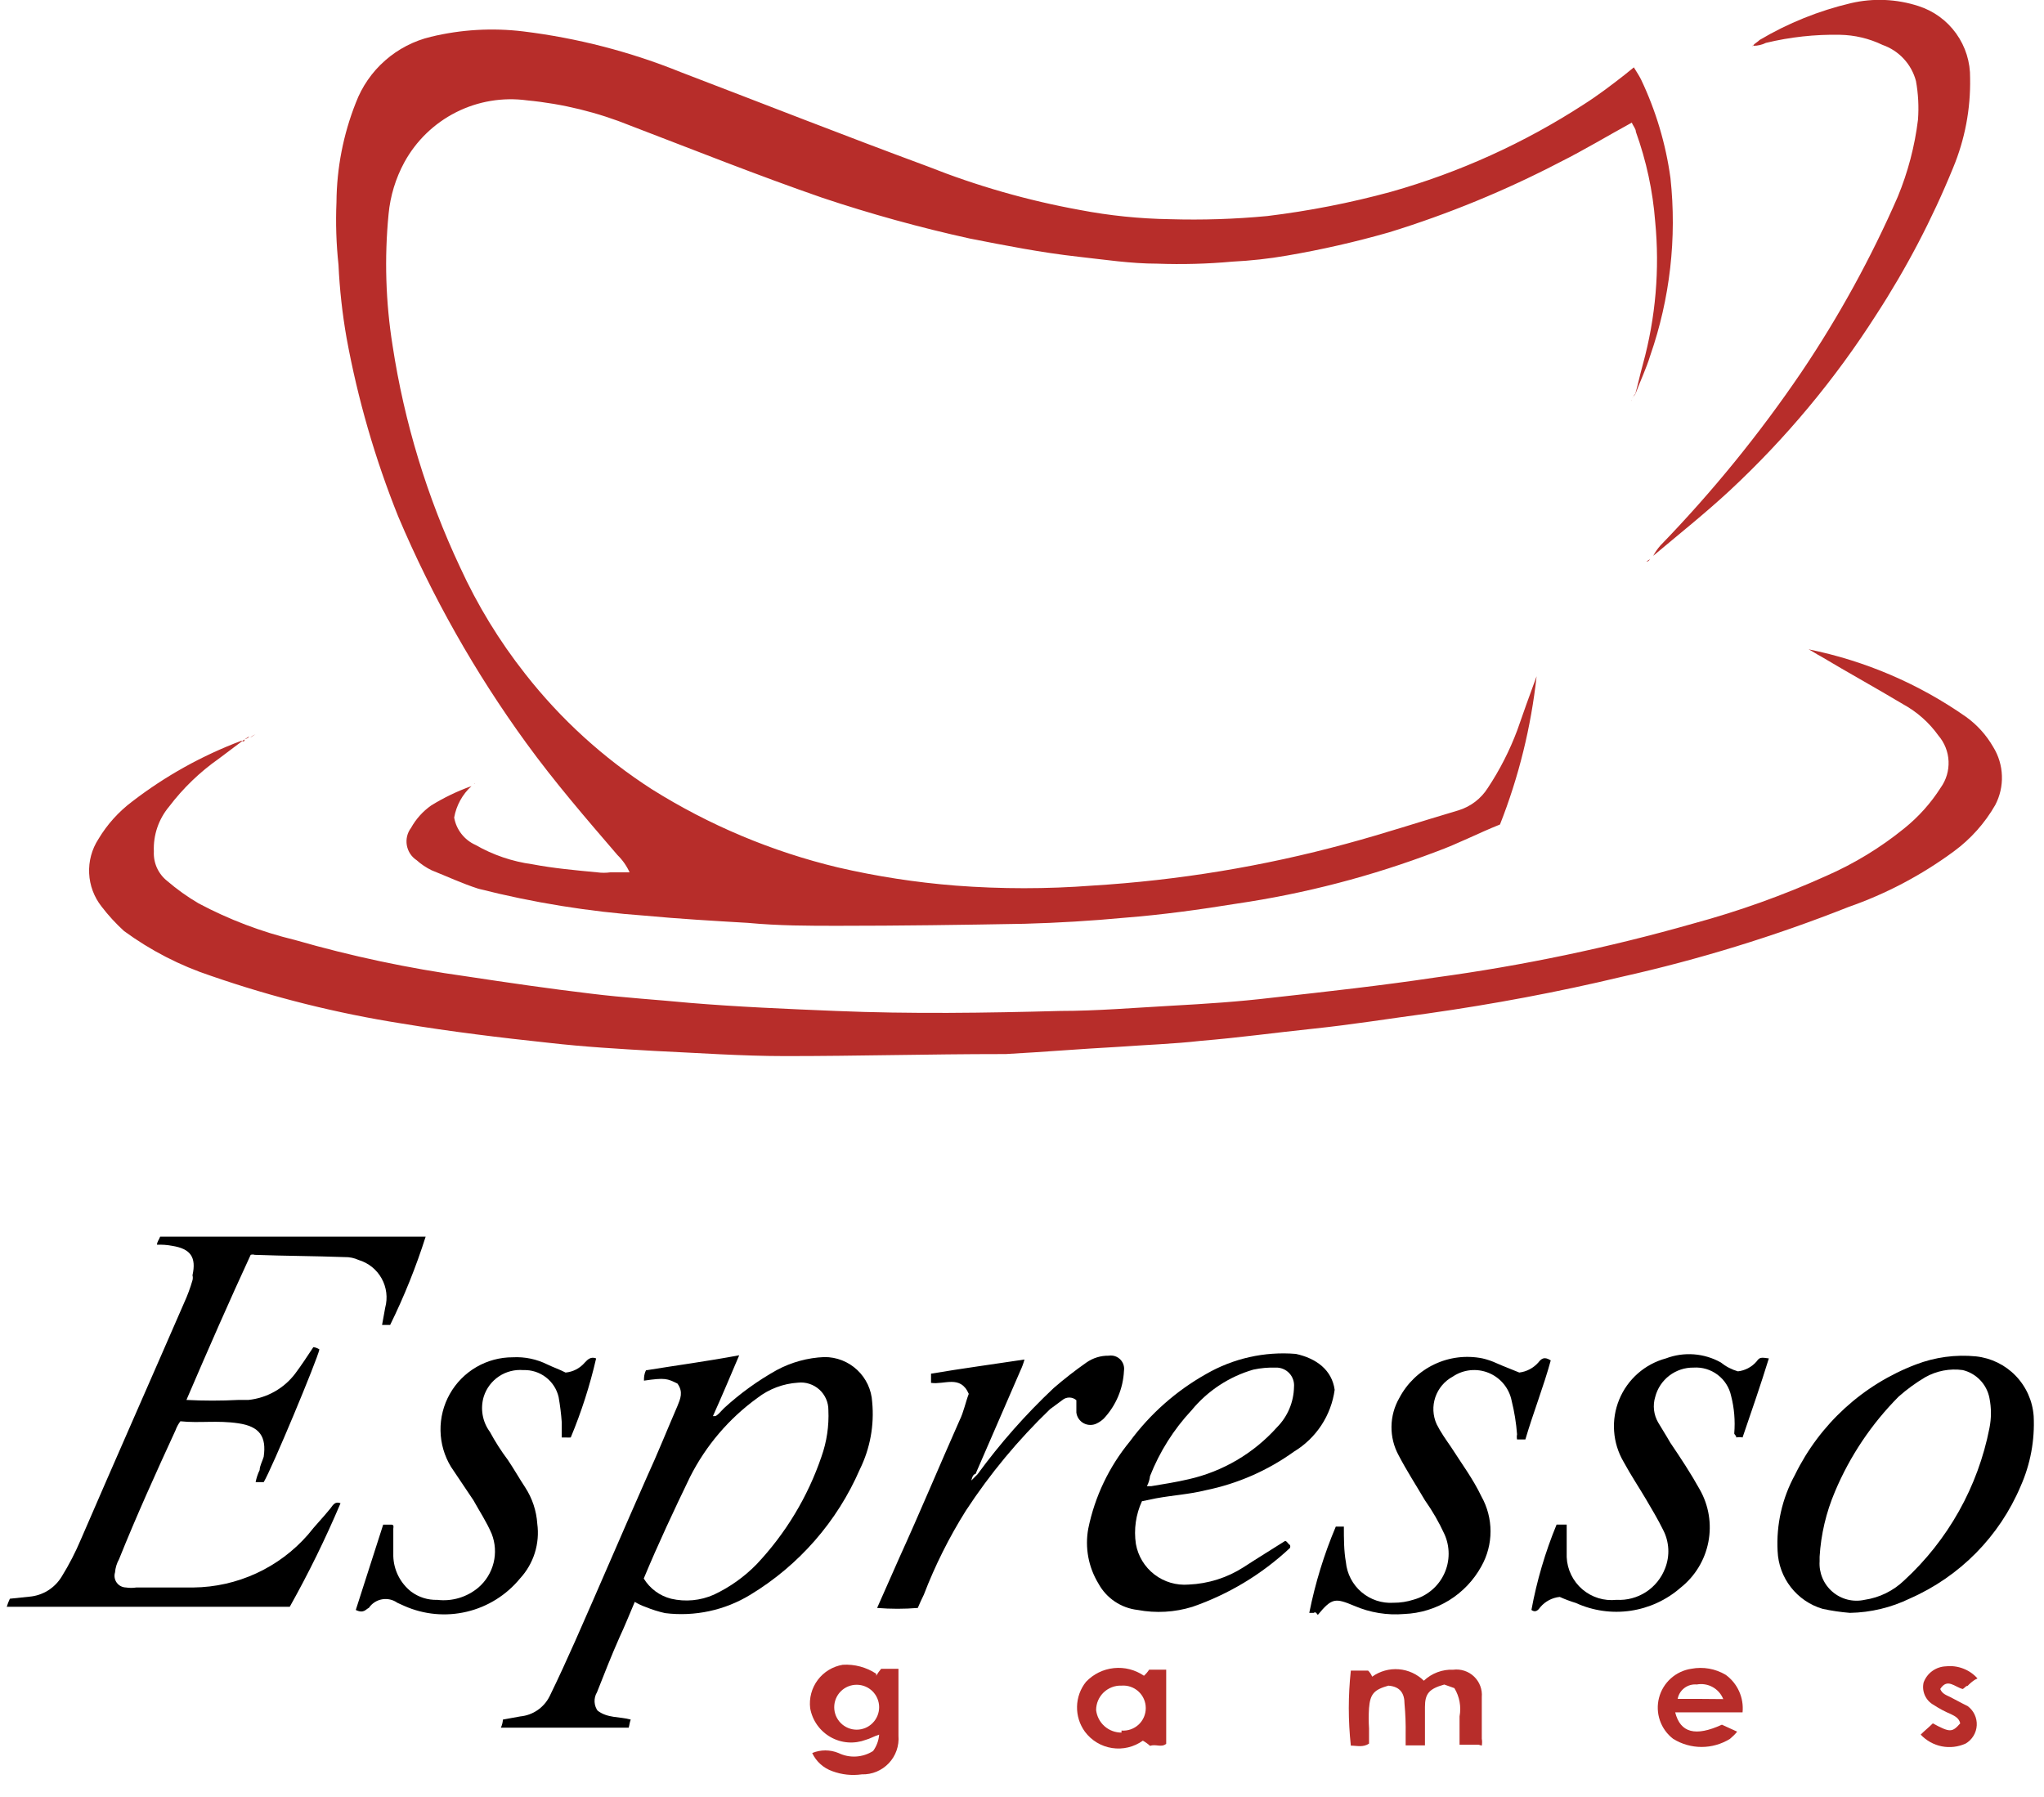 <svg width="91" height="80" viewBox="0 0 91 80" fill="none" xmlns="http://www.w3.org/2000/svg">
<g clip-path="url(#clip0_71_1683)">
<path d="M20.99 34.999C20.586 35.368 20.316 35.861 20.22 36.399C20.266 36.665 20.377 36.915 20.543 37.127C20.709 37.34 20.924 37.509 21.17 37.619C21.95 38.066 22.809 38.358 23.7 38.479C24.64 38.659 25.64 38.749 26.59 38.839C26.782 38.865 26.977 38.865 27.17 38.839H28.03C27.899 38.551 27.716 38.29 27.49 38.069C26.09 36.439 24.69 34.819 23.42 33.069C21.147 29.939 19.238 26.561 17.73 22.999C16.699 20.433 15.928 17.77 15.43 15.049C15.241 13.971 15.12 12.882 15.07 11.789C14.97 10.863 14.94 9.93 14.98 8.999C14.991 7.485 15.282 5.987 15.84 4.579C16.114 3.854 16.562 3.206 17.144 2.694C17.727 2.181 18.425 1.819 19.18 1.639C20.528 1.313 21.923 1.232 23.3 1.399C25.702 1.694 28.056 2.302 30.3 3.209C33.96 4.609 37.62 6.049 41.3 7.409C43.49 8.279 45.761 8.929 48.08 9.349C49.399 9.601 50.737 9.738 52.08 9.759C53.528 9.802 54.977 9.756 56.42 9.619C58.28 9.393 60.122 9.032 61.93 8.539C64.969 7.679 67.861 6.368 70.51 4.649C71.14 4.249 71.73 3.799 72.32 3.339L72.74 2.999C72.88 3.229 72.97 3.359 73.06 3.539C73.72 4.926 74.162 6.407 74.37 7.929C74.658 10.597 74.351 13.295 73.47 15.829C73.29 16.419 73.01 16.999 72.79 17.589C72.92 17.139 73.01 16.689 73.15 16.189C73.712 14.133 73.895 11.991 73.69 9.869C73.585 8.503 73.295 7.158 72.83 5.869C72.83 5.729 72.7 5.599 72.65 5.459C71.57 6.049 70.53 6.679 69.45 7.219C67.019 8.485 64.478 9.53 61.86 10.339C60.36 10.769 58.838 11.116 57.3 11.379C56.493 11.519 55.678 11.609 54.86 11.649C53.749 11.75 52.634 11.78 51.52 11.739C50.35 11.739 49.17 11.559 48 11.429C46.37 11.249 44.75 10.929 43.17 10.619C40.956 10.131 38.77 9.527 36.62 8.809C33.73 7.809 30.93 6.689 28.08 5.599C26.606 5.001 25.053 4.62 23.47 4.469C22.386 4.321 21.282 4.505 20.305 4.998C19.329 5.491 18.525 6.269 18 7.229C17.614 7.941 17.376 8.723 17.3 9.529C17.109 11.485 17.169 13.458 17.48 15.399C18.001 18.809 19.012 22.127 20.48 25.249C21.254 26.942 22.227 28.537 23.38 29.999C24.958 32.017 26.865 33.754 29.02 35.139C31.573 36.741 34.369 37.916 37.3 38.619C39.024 39.019 40.775 39.289 42.54 39.429C44.57 39.584 46.609 39.584 48.64 39.429C52.457 39.196 56.24 38.573 59.93 37.569C61.6 37.119 63.27 36.569 64.93 36.079C65.472 35.914 65.938 35.559 66.24 35.079C66.773 34.275 67.212 33.413 67.55 32.509C67.82 31.739 68.09 30.969 68.41 30.109C68.163 32.372 67.615 34.592 66.78 36.709C65.78 37.109 64.93 37.559 63.94 37.919C61.079 39.008 58.108 39.783 55.08 40.229C53.41 40.499 51.74 40.729 50.08 40.859C48.587 40.999 47.096 41.089 45.61 41.129C42.85 41.179 40.05 41.219 37.3 41.219C35.99 41.219 34.68 41.219 33.3 41.089C31.76 40.999 30.22 40.909 28.73 40.769C26.223 40.59 23.736 40.188 21.3 39.569C20.58 39.339 19.9 39.019 19.22 38.749C18.977 38.631 18.751 38.48 18.55 38.299C18.435 38.224 18.337 38.126 18.262 38.012C18.186 37.897 18.136 37.768 18.112 37.633C18.089 37.498 18.093 37.36 18.125 37.227C18.158 37.093 18.217 36.968 18.3 36.859C18.52 36.462 18.828 36.12 19.2 35.859C19.765 35.511 20.365 35.222 20.99 34.999Z" fill="#B72D2A"/>
<path d="M10.87 32.93L9.74 33.78C8.898 34.371 8.152 35.09 7.53 35.91C7.061 36.468 6.818 37.182 6.85 37.91C6.837 38.16 6.884 38.409 6.986 38.637C7.089 38.864 7.245 39.065 7.44 39.22C7.876 39.595 8.344 39.929 8.84 40.22C10.196 40.942 11.637 41.489 13.13 41.85C15.632 42.571 18.181 43.112 20.76 43.47C22.61 43.75 24.46 44.02 26.31 44.24C27.76 44.42 29.25 44.51 30.7 44.65C32.86 44.83 35.03 44.92 37.2 45.01C40.54 45.15 43.88 45.1 47.2 45.01C48.82 45.01 50.49 44.87 52.12 44.78C53.75 44.69 55.12 44.6 56.64 44.42C59.07 44.15 61.51 43.88 63.91 43.52C67.785 42.993 71.618 42.191 75.38 41.12C77.407 40.572 79.386 39.863 81.3 39C82.55 38.453 83.721 37.74 84.78 36.88C85.415 36.369 85.962 35.758 86.4 35.07C86.646 34.728 86.769 34.313 86.751 33.893C86.733 33.472 86.574 33.07 86.3 32.75C85.886 32.17 85.346 31.692 84.72 31.35C83.5 30.62 82.28 29.95 81.06 29.22C80.88 29.13 80.7 29 80.52 28.91C83.035 29.419 85.417 30.44 87.52 31.91C88.019 32.267 88.435 32.728 88.74 33.26C88.978 33.645 89.111 34.086 89.126 34.538C89.142 34.991 89.04 35.439 88.83 35.84C88.365 36.652 87.735 37.357 86.98 37.91C85.552 38.962 83.975 39.795 82.3 40.38C79.02 41.679 75.643 42.719 72.2 43.49C69.36 44.17 66.47 44.71 63.58 45.12C61.86 45.35 60.19 45.62 58.47 45.8C56.75 45.98 55.17 46.2 53.47 46.34C52.25 46.48 50.99 46.52 49.77 46.61C48.1 46.7 46.43 46.84 44.77 46.93H44.59C41.38 46.93 38.17 47.02 34.97 47.02C33.02 47.02 31.08 46.88 29.14 46.79C27.56 46.7 26.02 46.61 24.44 46.43C22.28 46.2 20.06 45.93 17.89 45.57C15.003 45.115 12.162 44.406 9.4 43.45C8.01 42.99 6.701 42.316 5.52 41.45C5.155 41.117 4.82 40.752 4.52 40.36C4.187 39.937 3.994 39.421 3.969 38.883C3.944 38.345 4.087 37.812 4.38 37.36C4.767 36.712 5.277 36.144 5.88 35.69C7.36 34.55 9.001 33.637 10.75 32.98C10.769 32.998 10.794 33.009 10.82 33.009C10.846 33.009 10.871 32.998 10.89 32.98L10.87 32.93Z" fill="#B72D2A"/>
<path d="M8.3 62.329C9.069 62.369 9.84 62.369 10.61 62.329C10.74 62.329 10.92 62.329 11.06 62.329C11.468 62.286 11.863 62.161 12.221 61.959C12.579 61.758 12.892 61.486 13.14 61.159C13.41 60.799 13.68 60.389 13.95 59.979C14.047 59.989 14.139 60.024 14.22 60.079C14.13 60.529 12.1 65.399 11.74 65.989H11.38C11.417 65.802 11.477 65.62 11.56 65.449C11.56 65.269 11.69 65.039 11.74 64.859C11.87 63.959 11.56 63.509 10.61 63.369C9.66 63.229 8.89 63.369 8.03 63.279C7.937 63.404 7.863 63.542 7.81 63.689C6.94 65.579 6.08 67.479 5.3 69.419C5.199 69.6 5.138 69.802 5.12 70.009C5.097 70.086 5.092 70.167 5.105 70.246C5.119 70.326 5.15 70.401 5.198 70.466C5.245 70.531 5.307 70.584 5.379 70.621C5.45 70.657 5.529 70.677 5.61 70.679C5.762 70.703 5.917 70.703 6.07 70.679H8.61C9.578 70.669 10.532 70.454 11.411 70.049C12.29 69.644 13.074 69.058 13.71 68.329C14.03 67.919 14.39 67.559 14.71 67.159C14.84 66.979 14.93 66.839 15.16 66.929C14.492 68.506 13.737 70.045 12.9 71.539H0.3C0.338 71.415 0.385 71.295 0.44 71.179L1.3 71.089C1.596 71.065 1.882 70.971 2.134 70.815C2.386 70.658 2.597 70.443 2.75 70.189C3.08 69.655 3.367 69.097 3.61 68.519C5.13 64.999 6.67 61.519 8.2 57.999C8.348 57.675 8.472 57.341 8.57 56.999C8.589 56.926 8.589 56.851 8.57 56.779C8.75 55.969 8.48 55.599 7.67 55.469C7.446 55.426 7.218 55.409 6.99 55.419C6.99 55.289 7.08 55.199 7.13 55.059H18.95C18.522 56.406 17.994 57.72 17.37 58.989H17.01L17.15 58.219C17.268 57.781 17.211 57.315 16.99 56.919C16.77 56.523 16.404 56.229 15.97 56.099C15.773 56.008 15.557 55.963 15.34 55.969C13.98 55.919 12.68 55.919 11.34 55.869C11.281 55.85 11.218 55.85 11.16 55.869C10.24 57.859 9.3 59.999 8.3 62.329Z" fill="black"/>
<path d="M26.59 76.15C27.04 76.51 27.59 76.42 28.08 76.56C28.03 76.69 28.03 76.78 27.99 76.92H22.3C22.352 76.806 22.383 76.684 22.39 76.56L23.16 76.42C23.437 76.394 23.703 76.298 23.932 76.14C24.161 75.983 24.346 75.769 24.47 75.52C24.87 74.7 25.24 73.89 25.6 73.08C26.68 70.64 27.72 68.2 28.8 65.76C29.26 64.76 29.71 63.64 30.16 62.6C30.29 62.28 30.43 61.97 30.16 61.6C29.71 61.38 29.62 61.33 28.67 61.47C28.67 61.33 28.67 61.19 28.76 61.01C30.11 60.79 31.47 60.61 32.91 60.34C32.51 61.28 32.15 62.14 31.74 63.05C31.74 63.05 31.74 63.05 31.83 63.05C31.92 63.05 32.1 62.83 32.24 62.69C32.952 62.038 33.737 61.471 34.58 61C35.234 60.649 35.958 60.45 36.7 60.42C37.244 60.416 37.768 60.622 38.164 60.994C38.561 61.367 38.799 61.877 38.83 62.42C38.929 63.452 38.738 64.49 38.28 65.42C37.274 67.74 35.572 69.689 33.41 71C32.272 71.695 30.933 71.984 29.61 71.82C29.316 71.754 29.029 71.664 28.75 71.55C28.579 71.49 28.415 71.413 28.26 71.32C28.03 71.86 27.81 72.41 27.58 72.9C27.22 73.71 26.9 74.53 26.58 75.34C26.5 75.471 26.462 75.624 26.471 75.778C26.48 75.931 26.535 76.078 26.63 76.2L26.59 76.15ZM28.66 70.28C28.933 70.728 29.371 71.052 29.88 71.18C30.516 71.328 31.183 71.265 31.78 71C32.489 70.667 33.132 70.21 33.68 69.65C34.975 68.279 35.961 66.645 36.57 64.86C36.807 64.193 36.913 63.487 36.88 62.78C36.881 62.608 36.846 62.438 36.776 62.281C36.707 62.124 36.605 61.983 36.478 61.868C36.35 61.753 36.2 61.666 36.037 61.613C35.873 61.559 35.701 61.541 35.53 61.56C34.872 61.601 34.242 61.837 33.72 62.24C32.453 63.157 31.424 64.364 30.72 65.76C30.02 67.21 29.3 68.74 28.66 70.28Z" fill="black"/>
<path d="M78.07 1.999C78.16 1.909 78.25 1.869 78.34 1.779C79.605 1.029 80.978 0.476 82.41 0.139C83.403 -0.091 84.44 -0.046 85.41 0.269C86.087 0.486 86.677 0.915 87.091 1.494C87.505 2.072 87.722 2.768 87.71 3.479C87.736 4.851 87.478 6.213 86.95 7.479C86.021 9.755 84.879 11.938 83.54 13.999C81.698 16.887 79.498 19.528 76.99 21.859C75.91 22.859 74.73 23.799 73.6 24.749C73.689 24.585 73.796 24.43 73.92 24.289C76.232 21.902 78.333 19.319 80.2 16.569C81.863 14.101 83.299 11.487 84.49 8.759C84.943 7.662 85.246 6.508 85.39 5.329C85.433 4.754 85.403 4.176 85.3 3.609C85.203 3.239 85.016 2.899 84.756 2.618C84.496 2.337 84.171 2.125 83.81 1.999C83.216 1.713 82.568 1.56 81.91 1.549C80.802 1.528 79.696 1.649 78.62 1.909C78.448 1.994 78.26 2.038 78.07 2.039V1.999Z" fill="#B72D2A"/>
<path d="M82.36 71.809C81.95 71.776 81.542 71.716 81.14 71.629C80.58 71.463 80.087 71.126 79.728 70.665C79.369 70.204 79.164 69.643 79.14 69.059C79.077 67.88 79.343 66.706 79.91 65.669C81.015 63.404 82.943 61.644 85.3 60.749C86.15 60.424 87.064 60.3 87.97 60.389C88.642 60.461 89.269 60.766 89.738 61.252C90.208 61.739 90.492 62.375 90.54 63.049C90.594 64.121 90.396 65.189 89.96 66.169C89.016 68.404 87.251 70.194 85.03 71.169C84.197 71.574 83.286 71.792 82.36 71.809ZM81.01 69.279V69.509C80.993 69.765 81.036 70.02 81.135 70.256C81.234 70.492 81.386 70.702 81.581 70.869C81.775 71.036 82.005 71.155 82.253 71.218C82.501 71.28 82.76 71.284 83.01 71.229C83.672 71.132 84.287 70.832 84.77 70.369C86.727 68.572 88.059 66.197 88.57 63.589C88.66 63.144 88.66 62.685 88.57 62.239C88.511 61.94 88.368 61.665 88.157 61.445C87.946 61.225 87.676 61.07 87.38 60.999C86.803 60.92 86.217 61.033 85.71 61.319C85.29 61.568 84.895 61.856 84.53 62.179C83.319 63.397 82.355 64.836 81.69 66.419C81.3 67.337 81.07 68.314 81.01 69.309V69.279Z" fill="black"/>
<path d="M59.42 61.879C59.342 62.443 59.139 62.983 58.826 63.459C58.513 63.934 58.097 64.334 57.61 64.629C56.436 65.474 55.097 66.06 53.68 66.349C52.96 66.529 52.24 66.569 51.47 66.709L50.84 66.839C50.567 67.432 50.474 68.092 50.57 68.739C50.665 69.279 50.959 69.764 51.394 70.099C51.828 70.434 52.373 70.594 52.92 70.549C53.787 70.513 54.629 70.247 55.36 69.779C55.99 69.369 56.58 69.009 57.21 68.609C57.3 68.609 57.34 68.739 57.43 68.789C57.447 68.83 57.447 68.877 57.43 68.919C56.183 70.087 54.704 70.98 53.09 71.539C52.3 71.784 51.462 71.832 50.65 71.679C50.284 71.638 49.935 71.509 49.63 71.303C49.325 71.098 49.075 70.822 48.9 70.499C48.456 69.768 48.296 68.9 48.45 68.059C48.74 66.634 49.376 65.302 50.3 64.179C51.205 62.95 52.361 61.928 53.69 61.179C54.901 60.479 56.296 60.165 57.69 60.279C58.61 60.479 59.3 60.999 59.42 61.879ZM51.06 66.169C51.16 66.169 51.2 66.169 51.25 66.169C51.79 66.079 52.37 65.989 52.92 65.859C54.438 65.515 55.811 64.708 56.85 63.549C57.326 63.069 57.598 62.424 57.61 61.749C57.62 61.637 57.606 61.525 57.569 61.42C57.533 61.314 57.474 61.218 57.398 61.137C57.321 61.055 57.228 60.991 57.125 60.949C57.022 60.906 56.911 60.885 56.8 60.889C56.464 60.879 56.128 60.909 55.8 60.979C54.721 61.291 53.763 61.922 53.05 62.789C52.254 63.64 51.627 64.634 51.2 65.719C51.182 65.876 51.135 66.029 51.06 66.169Z" fill="black"/>
<path d="M15.84 71.68L17.06 67.88C17.19 67.88 17.28 67.88 17.42 67.88C17.56 67.88 17.51 68.01 17.51 68.06V69.28C17.518 69.585 17.593 69.885 17.73 70.158C17.866 70.431 18.061 70.67 18.3 70.86C18.636 71.113 19.049 71.243 19.47 71.23C19.796 71.269 20.127 71.24 20.442 71.145C20.757 71.05 21.049 70.892 21.3 70.68C21.634 70.392 21.869 70.007 21.975 69.579C22.081 69.151 22.051 68.701 21.89 68.29C21.66 67.75 21.35 67.29 21.08 66.8L20.08 65.31C19.783 64.823 19.621 64.265 19.612 63.695C19.602 63.124 19.745 62.561 20.025 62.064C20.305 61.567 20.712 61.154 21.206 60.866C21.698 60.579 22.259 60.429 22.83 60.43C23.362 60.402 23.893 60.512 24.37 60.75C24.64 60.88 24.91 60.97 25.18 61.11C25.515 61.079 25.823 60.917 26.04 60.66C26.17 60.52 26.31 60.39 26.54 60.48C26.263 61.683 25.885 62.861 25.41 64C25.337 64.006 25.263 64.006 25.19 64C25.14 64 25.1 64 25.01 64V63.33C24.983 62.951 24.936 62.574 24.87 62.2C24.789 61.849 24.587 61.537 24.301 61.318C24.014 61.099 23.66 60.986 23.3 61C22.918 60.968 22.535 61.066 22.216 61.278C21.896 61.491 21.658 61.805 21.54 62.17C21.458 62.436 21.44 62.718 21.487 62.992C21.534 63.267 21.644 63.526 21.81 63.75C22.045 64.186 22.312 64.604 22.61 65C22.88 65.4 23.11 65.81 23.38 66.22C23.696 66.705 23.882 67.263 23.92 67.84C23.979 68.278 23.941 68.725 23.808 69.146C23.675 69.568 23.45 69.955 23.15 70.28C22.543 71.019 21.711 71.538 20.78 71.758C19.85 71.979 18.873 71.888 18 71.5L17.69 71.36C17.592 71.29 17.481 71.241 17.364 71.214C17.246 71.188 17.125 71.185 17.006 71.207C16.888 71.228 16.775 71.273 16.674 71.339C16.573 71.405 16.487 71.49 16.42 71.59C16.3 71.63 16.2 71.86 15.84 71.68Z" fill="black"/>
<path d="M58.47 71.809C58.47 71.809 58.34 71.809 58.29 71.809C58.552 70.492 58.947 69.206 59.47 67.969H59.83C59.83 68.509 59.83 69.049 59.92 69.549C59.968 70.067 60.217 70.546 60.613 70.884C61.009 71.222 61.521 71.393 62.04 71.359C62.346 71.361 62.649 71.313 62.94 71.219C63.236 71.137 63.511 70.992 63.745 70.793C63.98 70.594 64.168 70.347 64.297 70.069C64.427 69.79 64.494 69.486 64.494 69.179C64.495 68.872 64.429 68.568 64.3 68.289C64.06 67.767 63.772 67.268 63.44 66.799C63.04 66.119 62.63 65.489 62.27 64.799C62.055 64.406 61.944 63.964 61.95 63.515C61.955 63.067 62.075 62.627 62.3 62.239C62.644 61.586 63.19 61.061 63.857 60.744C64.524 60.426 65.276 60.334 66 60.479C66.221 60.53 66.435 60.604 66.64 60.699C66.95 60.839 67.31 60.969 67.64 61.109C67.969 61.069 68.272 60.908 68.49 60.659C68.63 60.479 68.76 60.389 69.04 60.569C68.72 61.739 68.27 62.869 67.91 64.089C67.77 64.089 67.68 64.089 67.54 64.089C67.525 64.013 67.525 63.935 67.54 63.859C67.502 63.357 67.422 62.858 67.3 62.369C67.246 62.094 67.124 61.836 66.946 61.619C66.768 61.402 66.539 61.233 66.28 61.126C66.02 61.019 65.739 60.978 65.46 61.006C65.18 61.035 64.912 61.132 64.68 61.289C64.314 61.486 64.036 61.814 63.902 62.207C63.768 62.601 63.789 63.03 63.96 63.409C64.14 63.769 64.37 64.089 64.59 64.409C65.05 65.129 65.59 65.859 65.95 66.619C66.218 67.095 66.359 67.633 66.359 68.179C66.359 68.726 66.218 69.263 65.95 69.739C65.609 70.358 65.115 70.879 64.514 71.25C63.913 71.621 63.226 71.831 62.52 71.859C61.762 71.924 60.999 71.8 60.3 71.499C59.44 71.139 59.3 71.139 58.67 71.899C58.58 71.769 58.54 71.769 58.49 71.809H58.47Z" fill="black"/>
<path d="M77.35 61.059C77.684 61.026 77.993 60.865 78.21 60.609C78.34 60.429 78.39 60.429 78.75 60.479C78.39 61.649 77.98 62.829 77.58 63.999C77.487 63.981 77.392 63.981 77.3 63.999C77.3 63.909 77.21 63.869 77.21 63.819C77.257 63.258 77.21 62.694 77.07 62.149C76.989 61.773 76.776 61.439 76.469 61.208C76.162 60.977 75.783 60.863 75.4 60.889C75.009 60.883 74.628 61.01 74.318 61.247C74.007 61.485 73.786 61.82 73.69 62.199C73.633 62.386 73.616 62.583 73.638 62.777C73.661 62.971 73.722 63.159 73.82 63.329C74 63.639 74.18 63.909 74.36 64.229C74.82 64.909 75.27 65.589 75.67 66.309C76.076 67.02 76.213 67.853 76.057 68.656C75.901 69.46 75.462 70.181 74.82 70.689C74.191 71.239 73.416 71.595 72.59 71.716C71.763 71.836 70.919 71.716 70.16 71.369C69.914 71.294 69.674 71.204 69.44 71.099C69.106 71.133 68.798 71.294 68.58 71.549C68.49 71.679 68.36 71.819 68.18 71.679C68.42 70.377 68.795 69.103 69.3 67.879H69.75C69.75 68.379 69.75 68.879 69.75 69.329C69.762 69.603 69.83 69.871 69.95 70.117C70.07 70.363 70.239 70.582 70.447 70.761C70.656 70.939 70.898 71.072 71.16 71.153C71.422 71.233 71.697 71.259 71.97 71.229C72.432 71.255 72.89 71.133 73.278 70.882C73.667 70.63 73.965 70.261 74.13 69.829C74.24 69.553 74.289 69.256 74.273 68.959C74.257 68.662 74.178 68.372 74.04 68.109C73.82 67.659 73.55 67.209 73.28 66.749C73.01 66.289 72.6 65.669 72.28 65.079C72.037 64.663 71.894 64.198 71.861 63.718C71.827 63.238 71.905 62.757 72.088 62.312C72.271 61.867 72.554 61.47 72.915 61.152C73.276 60.834 73.705 60.604 74.17 60.479C74.565 60.329 74.988 60.268 75.41 60.299C75.831 60.33 76.241 60.453 76.61 60.659C76.837 60.842 77.099 60.978 77.38 61.059H77.35Z" fill="black"/>
<path d="M43.16 65.999L43.52 65.639C44.529 64.258 45.664 62.973 46.91 61.8C47.374 61.398 47.858 61.021 48.36 60.669C48.651 60.462 49.002 60.353 49.36 60.359C49.452 60.344 49.546 60.351 49.635 60.379C49.723 60.407 49.804 60.456 49.87 60.521C49.937 60.587 49.987 60.667 50.016 60.755C50.046 60.843 50.054 60.938 50.04 61.029C50.003 61.824 49.684 62.579 49.14 63.16C49.046 63.249 48.938 63.324 48.82 63.38C48.73 63.423 48.63 63.445 48.53 63.442C48.43 63.44 48.332 63.414 48.244 63.366C48.156 63.318 48.081 63.25 48.024 63.167C47.968 63.084 47.932 62.989 47.92 62.889V62.609C47.92 62.52 47.92 62.429 47.92 62.34C47.832 62.264 47.721 62.222 47.605 62.222C47.489 62.222 47.377 62.264 47.29 62.34L46.75 62.739C45.333 64.1 44.075 65.616 43 67.26C42.257 68.443 41.631 69.695 41.13 70.999C41.04 71.189 40.95 71.37 40.86 71.59C40.258 71.639 39.652 71.639 39.05 71.59C39.41 70.779 39.73 70.059 40.05 69.329C40.96 67.329 41.82 65.269 42.72 63.239C42.9 62.88 42.99 62.419 43.13 62.059C42.76 61.2 42.04 61.66 41.45 61.569V61.16C42.81 60.929 44.16 60.749 45.61 60.529C45.565 60.698 45.505 60.862 45.43 61.02L43.43 65.629C43.29 65.629 43.25 65.9 43.2 66.079L43.16 65.999Z" fill="black"/>
<path d="M39.01 74.609C39.074 74.5 39.147 74.396 39.23 74.299H40C40 74.43 40 74.57 40 74.7V77.279C40.018 77.502 39.989 77.727 39.915 77.938C39.841 78.149 39.723 78.342 39.569 78.504C39.415 78.666 39.229 78.794 39.022 78.88C38.816 78.965 38.593 79.006 38.37 78.999C37.928 79.062 37.478 79.014 37.06 78.859C36.863 78.791 36.682 78.684 36.528 78.545C36.373 78.406 36.248 78.238 36.16 78.049C36.534 77.894 36.955 77.894 37.33 78.049C37.573 78.167 37.842 78.221 38.111 78.205C38.381 78.189 38.642 78.105 38.87 77.96C39.026 77.746 39.12 77.493 39.14 77.23C38.87 77.32 38.74 77.409 38.55 77.46C38.296 77.556 38.023 77.596 37.752 77.576C37.481 77.556 37.218 77.476 36.981 77.342C36.744 77.208 36.54 77.024 36.382 76.802C36.225 76.581 36.118 76.327 36.07 76.059C36.015 75.612 36.135 75.16 36.405 74.798C36.675 74.437 37.075 74.194 37.52 74.12C38.047 74.088 38.569 74.229 39.01 74.519V74.609ZM39.14 76.01C39.14 75.744 39.034 75.49 38.847 75.302C38.659 75.115 38.405 75.01 38.14 75.01C37.874 75.01 37.62 75.115 37.433 75.302C37.245 75.49 37.14 75.744 37.14 76.01C37.14 76.275 37.245 76.529 37.433 76.717C37.62 76.904 37.874 77.01 38.14 77.01C38.272 77.01 38.403 76.983 38.525 76.933C38.647 76.882 38.757 76.807 38.85 76.713C38.943 76.619 39.017 76.508 39.066 76.385C39.116 76.263 39.141 76.132 39.14 75.999V76.01Z" fill="#B72D2A"/>
<path d="M65.83 77.68H64.98V76.42C65.061 75.986 64.979 75.537 64.75 75.16L64.3 75C63.62 75.19 63.44 75.41 63.44 76V77.71H62.58C62.58 77.53 62.58 77.4 62.58 77.22C62.588 76.766 62.571 76.312 62.53 75.86C62.53 75.41 62.35 75.09 61.81 75.05C61.18 75.23 61 75.41 60.95 76.05C60.93 76.35 60.93 76.65 60.95 76.95V77.63C60.68 77.81 60.41 77.72 60.14 77.72C60.019 76.61 60.019 75.49 60.14 74.38C60.28 74.38 60.37 74.38 60.5 74.38H60.91C60.987 74.457 61.048 74.549 61.09 74.65C61.433 74.404 61.852 74.287 62.273 74.32C62.694 74.353 63.089 74.534 63.39 74.83C63.564 74.664 63.77 74.536 63.995 74.452C64.22 74.367 64.46 74.329 64.7 74.34C64.867 74.318 65.038 74.335 65.198 74.388C65.359 74.44 65.505 74.529 65.627 74.646C65.749 74.763 65.843 74.906 65.902 75.064C65.962 75.222 65.985 75.392 65.97 75.56V77.41C65.988 77.512 65.988 77.617 65.97 77.72L65.83 77.68Z" fill="#B72D2A"/>
<path d="M50.93 74.609C51.018 74.529 51.095 74.438 51.16 74.339H51.92V77.639C51.7 77.819 51.47 77.639 51.2 77.729C51.102 77.64 50.995 77.563 50.88 77.499C50.483 77.784 49.991 77.902 49.508 77.827C49.025 77.753 48.591 77.491 48.3 77.099C48.064 76.774 47.941 76.381 47.95 75.98C47.959 75.579 48.099 75.192 48.35 74.879C48.678 74.534 49.117 74.318 49.59 74.269C50.063 74.219 50.538 74.34 50.93 74.609ZM49.93 77.049C50.068 77.06 50.206 77.042 50.337 76.997C50.468 76.951 50.588 76.88 50.689 76.786C50.791 76.692 50.872 76.578 50.927 76.451C50.982 76.324 51.01 76.187 51.01 76.049C51.01 75.91 50.982 75.773 50.927 75.647C50.872 75.52 50.791 75.406 50.689 75.312C50.588 75.218 50.468 75.146 50.337 75.101C50.206 75.055 50.068 75.038 49.93 75.049C49.783 75.043 49.637 75.067 49.501 75.12C49.364 75.172 49.239 75.252 49.133 75.353C49.028 75.455 48.944 75.577 48.886 75.712C48.829 75.847 48.8 75.992 48.8 76.139C48.832 76.415 48.965 76.67 49.173 76.855C49.382 77.04 49.651 77.141 49.93 77.139V77.049Z" fill="#B72D2A"/>
<path d="M77.58 76.238C76.58 76.238 75.58 76.238 74.58 76.238C74.81 77.148 75.48 77.328 76.66 76.788L77.34 77.098C77.244 77.215 77.136 77.322 77.02 77.418C76.64 77.654 76.202 77.779 75.755 77.779C75.308 77.779 74.87 77.654 74.49 77.418C74.217 77.209 74.012 76.924 73.9 76.599C73.788 76.274 73.774 75.923 73.861 75.59C73.947 75.257 74.13 74.957 74.386 74.727C74.642 74.498 74.96 74.348 75.3 74.298C75.826 74.198 76.37 74.294 76.83 74.568C77.09 74.757 77.296 75.01 77.427 75.303C77.559 75.596 77.611 75.919 77.58 76.238ZM76.72 75.648C76.629 75.42 76.462 75.23 76.246 75.112C76.031 74.993 75.781 74.953 75.54 74.998C75.344 74.98 75.148 75.035 74.991 75.154C74.834 75.272 74.726 75.445 74.69 75.638C74.96 75.638 75.23 75.638 75.5 75.638L76.72 75.648Z" fill="#B72D2A"/>
<path d="M87.92 74.789C87.803 74.866 87.696 74.957 87.6 75.059C87.51 75.059 87.47 75.159 87.38 75.199C87.02 75.109 86.7 74.699 86.38 75.199C86.47 75.419 86.65 75.469 86.83 75.559C87.01 75.649 87.33 75.829 87.6 75.959C87.733 76.057 87.841 76.187 87.911 76.337C87.982 76.487 88.015 76.653 88.006 76.818C87.997 76.984 87.947 77.145 87.86 77.286C87.774 77.428 87.653 77.546 87.51 77.629C87.176 77.78 86.804 77.822 86.445 77.751C86.087 77.679 85.76 77.496 85.51 77.229C85.69 77.049 85.87 76.909 86.05 76.729C86.81 77.139 86.91 77.139 87.27 76.729C87.22 76.499 87.04 76.409 86.86 76.319C86.591 76.207 86.333 76.069 86.09 75.909C85.916 75.814 85.778 75.665 85.697 75.484C85.616 75.304 85.596 75.102 85.64 74.909C85.716 74.703 85.851 74.524 86.029 74.396C86.208 74.268 86.42 74.196 86.64 74.189C86.899 74.161 87.162 74.196 87.405 74.29C87.649 74.383 87.866 74.534 88.04 74.729L87.92 74.789Z" fill="#B72D2A"/>
<path d="M21.12 34.909C21.17 34.869 21.12 34.869 21.12 34.909V34.909Z" fill="#B72D2A"/>
<path d="M10.87 32.929L11.09 32.789C11.05 32.879 10.96 32.879 10.87 32.929Z" fill="#B72D2A"/>
<path d="M11.14 32.839C11.23 32.789 11.27 32.749 11.37 32.699C11.285 32.732 11.207 32.779 11.14 32.839Z" fill="#B72D2A"/>
<path d="M72.789 17.529C72.789 17.619 72.699 17.659 72.649 17.749C72.707 17.684 72.754 17.61 72.789 17.529Z" fill="#B72D2A"/>
<path d="M72.65 17.799C72.61 17.889 72.65 17.839 72.65 17.799V17.799Z" fill="#B72D2A"/>
<path d="M78.07 2C78.07 2.05 77.98 2.05 78.07 2C77.98 2.08 78.03 2.08 78.07 2Z" fill="#B72D2A"/>
<path d="M20.99 34.999L21.12 34.869L20.99 34.999Z" fill="#B72D2A"/>
<path d="M73.47 24.889L73.3 24.999C73.42 24.999 73.42 24.929 73.47 24.889Z" fill="#B72D2A"/>
<path d="M73.6 24.799L73.47 24.929L73.6 24.799Z" fill="#B72D2A"/>
</g>
<defs>
<clipPath id="clip0_71_1683">
<rect width="90.3" height="79.06" fill="white" transform="translate(0.3)"/>
</clipPath>
</defs>
</svg>
